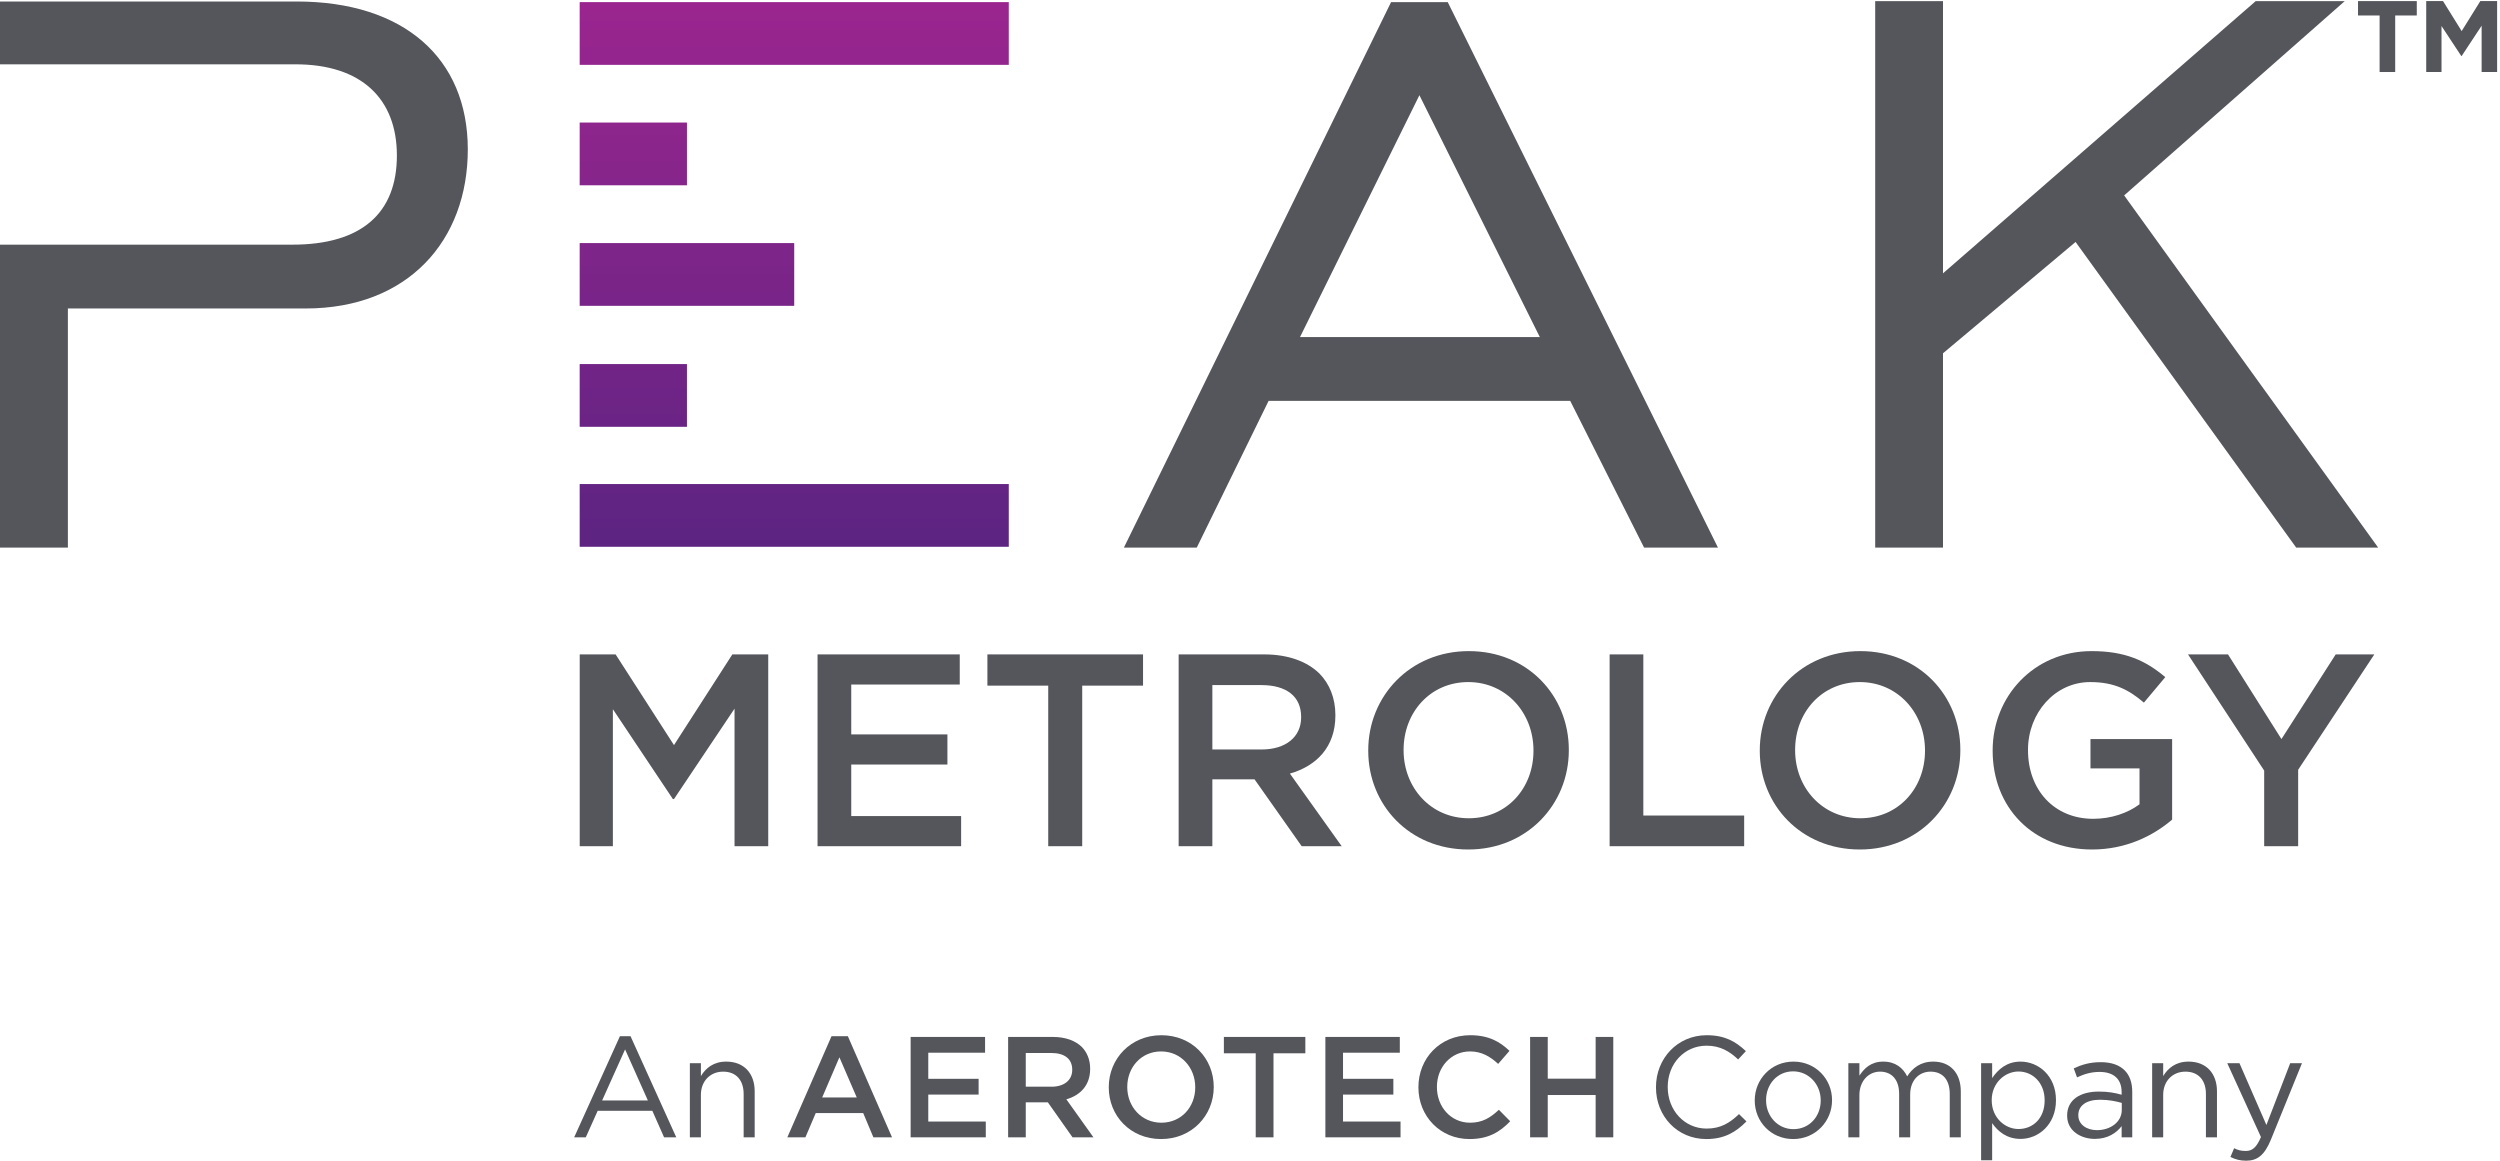 <?xml version="1.0" encoding="UTF-8" standalone="no"?><!DOCTYPE svg PUBLIC "-//W3C//DTD SVG 1.1//EN" "http://www.w3.org/Graphics/SVG/1.1/DTD/svg11.dtd"><svg width="100%" height="100%" viewBox="0 0 2809 1305" version="1.1" xmlns="http://www.w3.org/2000/svg" xmlns:xlink="http://www.w3.org/1999/xlink" xml:space="preserve" xmlns:serif="http://www.serif.com/" style="fill-rule:evenodd;clip-rule:evenodd;stroke-linejoin:round;stroke-miterlimit:2;"><g><path d="M1730.16,378.762l-135.321,-271.779l-134.175,271.779l269.496,0Zm-167.154,-376.387l63.675,0l303.604,612.9l-83.004,0l-83.008,-164.883l-338.863,-0l-80.729,164.883l-81.875,0l300.2,-612.9Z" style="fill:#54565b;fill-rule:nonzero;"/><path d="M2106.97,1.242l76.183,-0l-0,305.879l351.371,-305.879l100.058,-0l-247.887,218.321l285.416,395.712l-92.104,0l-247.887,-343.408l-148.967,125.087l-0,218.321l-76.183,0l-0,-614.033Z" style="fill:#54565b;fill-rule:nonzero;"/><rect x="651.321" y="543.875" width="482.137" height="70.496" style="fill:url(#_Linear1);"/><rect x="651.321" y="2.375" width="482.137" height="70.496" style="fill:url(#_Linear2);"/><rect x="651.321" y="273.121" width="241.067" height="70.504" style="fill:url(#_Linear3);"/><rect x="651.321" y="137.688" width="120.533" height="70.5" style="fill:url(#_Linear4);"/><rect x="651.321" y="409.067" width="120.533" height="70.496" style="fill:url(#_Linear5);"/><path d="M333.237,1.687l-333.237,0l0,70.584l332.1,-0c73.996,-0 113.838,38.696 113.838,102.446c-0,64.883 -39.842,100.179 -117.259,100.179l-328.679,-0l0,340.379l76.275,0l-0,-268.671l267.2,0c114.987,0 182.146,-76.267 182.146,-178.712c-0,-102.459 -71.717,-166.205 -192.384,-166.205Z" style="fill:#54565b;fill-rule:nonzero;"/><path d="M2673.72,17.396l-24.25,-0l-0,-16.167l66.025,0l-0,16.167l-24.25,-0l-0,63.517l-17.525,-0l-0,-63.517Z" style="fill:#54565b;fill-rule:nonzero;"/><path d="M2726.09,1.229l18.892,0l20.95,33.696l20.942,-33.696l18.891,0l0,79.684l-17.408,-0l0,-52.021l-22.425,34.033l-0.458,-0l-22.192,-33.696l0,51.684l-17.192,-0l0,-79.684Z" style="fill:#54565b;fill-rule:nonzero;"/><path d="M651.375,735.283l40.333,0l65.575,101.909l65.579,-101.909l40.33,0l-0,215.513l-37.867,-0l0,-154.554l-68.042,101.6l-1.229,-0l-67.425,-100.979l0,153.933l-37.254,-0l0,-215.513Z" style="fill:#54565b;fill-rule:nonzero;"/><path d="M918.592,735.283l159.783,0l-0,33.867l-121.917,-0l0,56.037l108.063,0l-0,33.867l-108.063,0l0,57.875l123.459,0l-0,33.867l-161.325,-0l-0,-215.513Z" style="fill:#54565b;fill-rule:nonzero;"/><path d="M1177.8,770.383l-68.35,0l0,-35.1l174.871,0l0,35.1l-68.346,0l0,180.413l-38.175,-0l0,-180.413Z" style="fill:#54565b;fill-rule:nonzero;"/><path d="M1417.62,842.117c27.1,-0 44.337,-14.159 44.337,-36.021l0,-0.617c0,-23.087 -16.621,-35.712 -44.642,-35.712l-55.108,-0l0,72.35l55.413,-0Zm-93.288,-106.834l96.063,0c27.087,0 48.341,8.009 62.187,21.55c11.396,11.705 17.859,27.713 17.859,46.496l-0,0.613c-0,35.408 -21.242,56.65 -51.105,65.271l58.192,81.583l-44.958,-0l-52.954,-75.117l-47.409,0l0,75.117l-37.875,-0l0,-215.513Z" style="fill:#54565b;fill-rule:nonzero;"/><path d="M1723.01,843.654l-0,-0.612c-0,-41.871 -30.48,-76.663 -73.275,-76.663c-42.788,0 -72.663,34.179 -72.663,76.046l-0,0.617c-0,41.87 30.488,76.35 73.279,76.35c42.792,-0 72.659,-33.863 72.659,-75.738Zm-185.655,0l0,-0.612c0,-60.65 46.805,-111.45 112.996,-111.45c66.192,-0 112.371,50.183 112.371,110.833l-0,0.617c-0,60.65 -46.792,111.454 -112.987,111.454c-66.192,-0 -112.38,-50.188 -112.38,-110.842Z" style="fill:#54565b;fill-rule:nonzero;"/><path d="M1808.58,735.283l37.871,0l0,181.034l113.296,-0l-0,34.479l-151.167,-0l0,-215.513Z" style="fill:#54565b;fill-rule:nonzero;"/><path d="M2162.93,843.654l-0,-0.612c-0,-41.871 -30.479,-76.663 -73.275,-76.663c-42.787,0 -72.65,34.179 -72.65,76.046l-0,0.617c-0,41.87 30.475,76.35 73.275,76.35c42.783,-0 72.65,-33.863 72.65,-75.738Zm-185.646,0l0,-0.612c0,-60.65 46.796,-111.45 112.996,-111.45c66.183,-0 112.362,50.183 112.362,110.833l0,0.617c0,60.65 -46.791,111.454 -112.987,111.454c-66.192,-0 -112.371,-50.188 -112.371,-110.842Z" style="fill:#54565b;fill-rule:nonzero;"/><path d="M2238.95,843.654l-0,-0.612c-0,-60.342 46.179,-111.45 111.137,-111.45c37.567,-0 60.659,10.462 82.821,29.245l-24.017,28.63c-16.62,-14.155 -32.937,-23.088 -60.341,-23.088c-39.713,0 -69.883,34.792 -69.883,76.046l-0,0.617c-0,44.329 29.249,76.971 73.27,76.971c20.321,-0 38.788,-6.467 52.029,-16.321l0,-40.334l-55.108,0l0,-32.937l91.75,-0l0,90.512c-21.25,18.167 -51.725,33.563 -89.904,33.563c-67.421,-0 -111.754,-48.033 -111.754,-110.842Z" style="fill:#54565b;fill-rule:nonzero;"/><path d="M2544.03,865.829l-85.587,-130.546l44.95,0l60.033,95.138l60.963,-95.138l43.412,0l-85.591,129.617l-0,85.896l-38.18,-0l0,-84.967Z" style="fill:#54565b;fill-rule:nonzero;"/><path d="M727.958,1236.49l-25.62,-57.37l-25.78,57.37l51.4,0Zm-31.42,-72.195l11.925,-0l51.4,113.608l-13.696,0l-13.217,-29.808l-61.392,-0l-13.375,29.808l-13.05,0l51.405,-113.608Z" style="fill:#54565b;fill-rule:nonzero;"/><path d="M775.125,1194.59l12.408,-0l0,14.495c5.479,-9.02 14.184,-16.266 28.525,-16.266c20.142,-0 31.905,13.529 31.905,33.354l-0,51.725l-12.405,0l0,-48.662c0,-15.476 -8.383,-25.138 -23.045,-25.138c-14.342,-0 -24.98,10.479 -24.98,26.104l0,47.696l-12.408,0l-0,-83.308Z" style="fill:#54565b;fill-rule:nonzero;"/><path d="M962.646,1233.1l-19.492,-45.116l-19.342,45.116l38.834,0Zm-28.354,-68.812l18.366,-0l49.629,113.608l-20.945,0l-11.442,-27.233l-53.333,-0l-11.609,27.233l-20.3,0l49.634,-113.608Z" style="fill:#54565b;fill-rule:nonzero;"/><path d="M1023.19,1165.1l83.633,0l0,17.725l-63.813,0l0,29.329l56.559,0l-0,17.725l-56.559,0l0,30.296l64.617,0l0,17.725l-84.437,0l-0,-112.8Z" style="fill:#54565b;fill-rule:nonzero;"/><path d="M1181.55,1221.02c14.183,-0 23.204,-7.413 23.204,-18.854l0,-0.325c0,-12.084 -8.7,-18.692 -23.367,-18.692l-28.841,-0l-0,37.871l29.004,-0Zm-48.825,-55.921l50.279,0c14.179,0 25.296,4.196 32.546,11.279c5.967,6.125 9.346,14.508 9.346,24.333l-0,0.326c-0,18.529 -11.117,29.645 -26.746,34.166l30.454,42.696l-23.525,0l-27.717,-39.321l-24.816,0l-0,39.321l-19.821,0l0,-112.8Z" style="fill:#54565b;fill-rule:nonzero;"/><path d="M1342.97,1221.83l-0,-0.325c-0,-21.908 -15.954,-40.121 -38.35,-40.121c-22.4,0 -38.029,17.888 -38.029,39.796l-0,0.325c-0,21.921 15.95,39.971 38.354,39.971c22.396,-0 38.025,-17.734 38.025,-39.646Zm-97.167,0l0,-0.325c0,-31.742 24.492,-58.333 59.142,-58.333c34.646,-0 58.812,26.266 58.812,58.008l0,0.325c0,31.742 -24.495,58.333 -59.137,58.333c-34.646,0 -58.817,-26.266 -58.817,-58.008Z" style="fill:#54565b;fill-rule:nonzero;"/><path d="M1410.92,1183.48l-35.775,0l0,-18.375l91.533,0l0,18.375l-35.775,0l0,94.425l-19.983,0l0,-94.425Z" style="fill:#54565b;fill-rule:nonzero;"/><path d="M1489.2,1165.1l83.629,0l-0,17.725l-63.808,0l-0,29.329l56.562,0l0,17.725l-56.562,0l-0,30.296l64.616,0l0,17.725l-84.437,0l-0,-112.8Z" style="fill:#54565b;fill-rule:nonzero;"/><path d="M1593.73,1221.83l0,-0.325c0,-32.067 24.004,-58.333 58.175,-58.333c20.788,-0 33.35,7.258 44.15,17.571l-12.725,14.658c-9.029,-8.379 -18.704,-14.017 -31.587,-14.017c-21.434,0 -37.225,17.725 -37.225,39.796l-0,0.325c-0,22.083 15.629,39.971 37.225,39.971c13.854,-0 22.721,-5.492 32.391,-14.509l12.726,12.888c-11.763,12.246 -24.655,19.983 -45.763,19.983c-32.871,0 -57.367,-25.625 -57.367,-58.008Z" style="fill:#54565b;fill-rule:nonzero;"/><path d="M1719.22,1165.1l19.82,0l0,46.892l53.825,-0l0,-46.892l19.821,0l0,112.8l-19.821,0l0,-47.533l-53.825,-0l0,47.533l-19.82,0l-0,-112.8Z" style="fill:#54565b;fill-rule:nonzero;"/><path d="M1860.65,1221.83l-0,-0.325c-0,-31.904 23.842,-58.333 57.042,-58.333c20.462,-0 32.708,7.258 43.987,17.887l-8.704,9.346c-9.508,-9.021 -20.137,-15.467 -35.446,-15.467c-24.971,0 -43.675,20.3 -43.675,46.242l0,0.325c0,26.104 18.859,46.567 43.675,46.567c15.467,-0 25.625,-5.959 36.417,-16.271l8.379,8.216c-11.762,11.921 -24.658,19.821 -45.121,19.821c-32.55,0 -56.554,-25.625 -56.554,-58.008Z" style="fill:#54565b;fill-rule:nonzero;"/><path d="M2045.75,1236.65l0,-0.329c0,-17.884 -13.371,-32.546 -30.942,-32.546c-18.041,0 -30.445,14.662 -30.445,32.229l-0,0.317c-0,17.887 13.212,32.396 30.77,32.396c18.05,-0 30.617,-14.509 30.617,-32.067Zm-74.125,-0l0,-0.329c0,-23.525 18.375,-43.5 43.508,-43.5c24.98,-0 43.35,19.658 43.35,43.183l0,0.317c0,23.529 -18.529,43.512 -43.675,43.512c-24.97,0 -43.183,-19.658 -43.183,-43.183Z" style="fill:#54565b;fill-rule:nonzero;"/><path d="M2076.81,1194.59l12.413,-0l0,14.02c5.475,-8.22 12.887,-15.791 26.917,-15.791c13.529,-0 22.237,7.246 26.746,16.592c5.962,-9.184 14.816,-16.592 29.324,-16.592c19.171,-0 30.942,12.887 30.942,33.516l0,51.563l-12.408,0l-0,-48.662c-0,-16.117 -8.054,-25.138 -21.596,-25.138c-12.575,-0 -22.883,9.346 -22.883,25.779l-0,48.021l-12.4,0l-0,-48.988c-0,-15.629 -8.225,-24.812 -21.442,-24.812c-13.204,-0 -23.2,10.954 -23.2,26.267l0,47.533l-12.413,0l0,-83.308Z" style="fill:#54565b;fill-rule:nonzero;"/><path d="M2297.36,1236.49l-0,-0.32c-0,-19.663 -13.538,-32.23 -29.33,-32.23c-15.466,0 -30.137,13.055 -30.137,32.067l-0,0.317c-0,19.346 14.671,32.233 30.137,32.233c16.117,0 29.33,-11.921 29.33,-32.067Zm-71.388,-41.895l12.413,-0l-0,16.758c6.77,-9.988 16.595,-18.529 31.904,-18.529c19.979,-0 39.8,15.791 39.8,43.183l-0,0.317c-0,27.237 -19.659,43.35 -39.8,43.35c-15.471,-0 -25.463,-8.379 -31.904,-17.725l-0,41.733l-12.413,0l0,-109.087Z" style="fill:#54565b;fill-rule:nonzero;"/><path d="M2384.02,1247.28l-0,-8.058c-6.121,-1.771 -14.346,-3.546 -24.496,-3.546c-15.625,0 -24.333,6.771 -24.333,17.25l-0,0.313c-0,10.479 9.67,16.604 20.95,16.604c15.312,-0 27.879,-9.346 27.879,-22.563Zm-61.392,6.446l-0,-0.325c-0,-17.562 14.5,-26.908 35.612,-26.908c10.63,-0 18.2,1.45 25.617,3.546l0,-2.904c0,-14.984 -9.183,-22.721 -24.812,-22.721c-9.834,-0 -17.563,2.583 -25.3,6.129l-3.705,-10.154c9.184,-4.188 18.205,-6.93 30.288,-6.93c11.767,0 20.787,3.067 26.917,9.18c5.641,5.646 8.541,13.708 8.541,24.333l0,50.925l-11.929,0l0,-12.575c-5.796,7.579 -15.466,14.346 -30.137,14.346c-15.467,-0 -31.092,-8.854 -31.092,-25.942Z" style="fill:#54565b;fill-rule:nonzero;"/><path d="M2418.15,1194.59l12.408,-0l0,14.495c5.475,-9.02 14.183,-16.266 28.525,-16.266c20.138,-0 31.908,13.529 31.908,33.354l0,51.725l-12.412,0l-0,-48.662c-0,-15.476 -8.379,-25.138 -23.038,-25.138c-14.345,-0 -24.983,10.479 -24.983,26.104l0,47.696l-12.408,0l-0,-83.308Z" style="fill:#54565b;fill-rule:nonzero;"/><path d="M2573.29,1194.59l13.217,-0l-34.971,86.046c-7.083,17.245 -15.146,23.529 -27.712,23.529c-6.934,-0 -12.083,-1.446 -17.721,-4.196l4.179,-9.825c4.033,2.096 7.742,3.067 13.054,3.067c7.413,-0 12.088,-3.871 17.084,-15.638l-37.871,-82.983l13.704,-0l30.288,69.454l26.749,-69.454Z" style="fill:#54565b;fill-rule:nonzero;"/></g><defs><linearGradient id="_Linear1" x1="0" y1="0" x2="1" y2="0" gradientUnits="userSpaceOnUse" gradientTransform="matrix(6.1645e-12,599.263,-599.263,6.1645e-12,892.392,8.703)"><stop offset="0" style="stop-color:#9a258f;stop-opacity:1"/><stop offset="1" style="stop-color:#5d2482;stop-opacity:1"/></linearGradient><linearGradient id="_Linear2" x1="0" y1="0" x2="1" y2="0" gradientUnits="userSpaceOnUse" gradientTransform="matrix(6.1645e-12,599.263,-599.263,6.1645e-12,892.392,8.703)"><stop offset="0" style="stop-color:#9a258f;stop-opacity:1"/><stop offset="1" style="stop-color:#5d2482;stop-opacity:1"/></linearGradient><linearGradient id="_Linear3" x1="0" y1="0" x2="1" y2="0" gradientUnits="userSpaceOnUse" gradientTransform="matrix(6.1645e-12,599.263,-599.263,6.1645e-12,771.854,8.703)"><stop offset="0" style="stop-color:#9a258f;stop-opacity:1"/><stop offset="1" style="stop-color:#5d2482;stop-opacity:1"/></linearGradient><linearGradient id="_Linear4" x1="0" y1="0" x2="1" y2="0" gradientUnits="userSpaceOnUse" gradientTransform="matrix(6.1645e-12,599.263,-599.263,6.1645e-12,711.588,8.703)"><stop offset="0" style="stop-color:#9a258f;stop-opacity:1"/><stop offset="1" style="stop-color:#5d2482;stop-opacity:1"/></linearGradient><linearGradient id="_Linear5" x1="0" y1="0" x2="1" y2="0" gradientUnits="userSpaceOnUse" gradientTransform="matrix(6.1645e-12,599.263,-599.263,6.1645e-12,711.588,8.703)"><stop offset="0" style="stop-color:#9a258f;stop-opacity:1"/><stop offset="1" style="stop-color:#5d2482;stop-opacity:1"/></linearGradient></defs></svg>